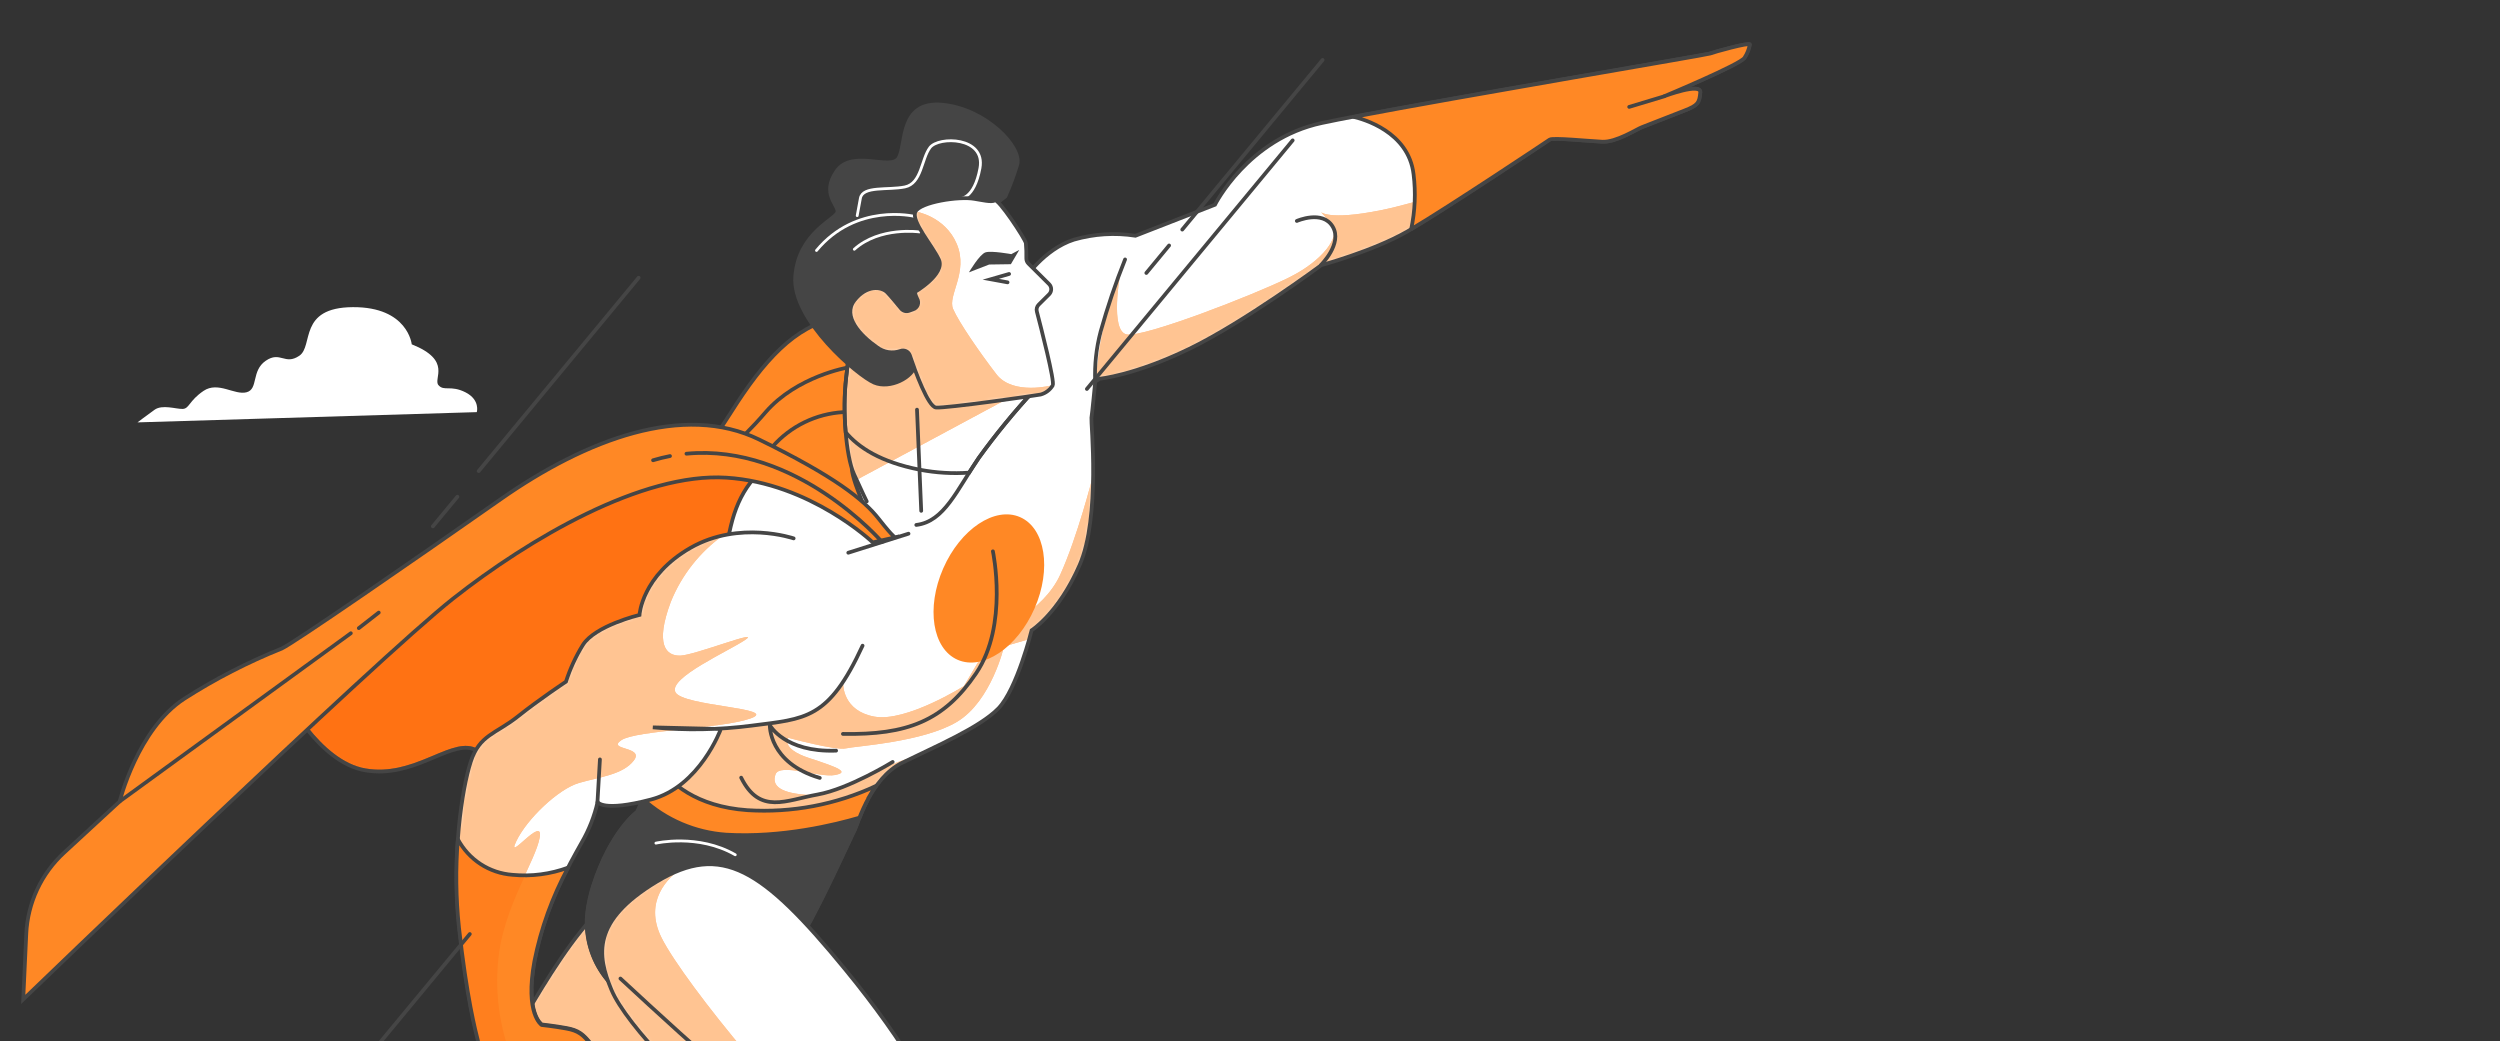<?xml version="1.0" encoding="UTF-8"?> <svg xmlns="http://www.w3.org/2000/svg" width="665" height="277" viewBox="0 0 665 277" fill="none"><rect x="0" y="0" width="665" height="277" fill="#333333" stroke="none"/> <g clip-path="url(#clip0_1277_4530)"> <path d="M123.832 104.363C119.838 102.345 118.114 104.177 116.626 102.442C115.138 100.708 120.361 95.899 109.524 91.591C109.524 91.591 108.505 81.618 93.867 81.701C79.23 81.784 83.472 92.019 79.618 94.633C75.764 97.247 74.583 93.29 70.686 95.965C66.789 98.639 68.775 103.499 65.586 104.343C62.396 105.187 58.019 101.357 54.15 103.971C50.281 106.585 50.361 108.721 48.583 108.775C46.805 108.829 43.191 107.517 41.113 109.001C39.034 110.484 36.578 112.353 36.578 112.353L126.832 109.626C126.832 109.626 127.781 106.382 123.832 104.363Z" fill="white"></path> <path d="M110.36 325.625C95.356 331.928 75.957 352.538 66.661 360.645C57.366 368.752 54.873 382.397 51.032 385.466C47.192 388.535 38.295 375.32 42.203 367.477C46.112 359.633 50.557 358.698 50.361 354.63C50.164 350.563 48.356 347.71 51.734 343.045C55.113 338.381 61.272 344.555 69.237 340.976C77.202 337.397 88.106 317.748 100.896 297.448C113.685 277.147 132.119 281.019 134.935 278.018C137.751 275.016 158.314 232.955 170.586 237.488C182.858 242.021 201.645 268.622 192.107 279.516C182.569 290.41 174.08 288.553 162.532 293.726C150.985 298.898 151.953 300.599 143.79 306.65C135.628 312.7 130.486 313.023 126.696 313.324C126.696 313.324 120.553 317.993 116.624 321.545C112.695 325.097 110.36 325.625 110.36 325.625Z" fill="white"></path> <mask id="mask0_1277_4530" style="mask-type:luminance" maskUnits="userSpaceOnUse" x="41" y="237" width="154" height="149"> <path d="M110.36 325.625C95.356 331.928 75.957 352.538 66.661 360.645C57.366 368.752 54.873 382.397 51.032 385.466C47.192 388.535 38.295 375.32 42.203 367.477C46.112 359.633 50.557 358.698 50.361 354.63C50.164 350.563 48.356 347.71 51.734 343.045C55.113 338.381 61.272 344.555 69.237 340.976C77.202 337.397 88.106 317.748 100.896 297.448C113.685 277.147 132.119 281.019 134.935 278.018C137.751 275.016 158.314 232.955 170.586 237.488C182.858 242.021 201.645 268.622 192.107 279.516C182.569 290.41 174.08 288.553 162.532 293.726C150.985 298.898 151.953 300.599 143.79 306.65C135.628 312.7 130.486 313.023 126.696 313.324C126.696 313.324 120.553 317.993 116.624 321.545C112.695 325.097 110.36 325.625 110.36 325.625Z" fill="white"></path> </mask> <g mask="url(#mask0_1277_4530)"> <path d="M83.524 334.393C89.189 327.263 105.328 310.598 120.592 301.417C135.855 292.235 180.762 282.487 180.762 282.487L189.171 282.36C190.194 281.446 191.161 280.471 192.067 279.441C201.606 268.615 182.834 242.003 170.573 237.486C158.312 232.968 137.741 275.001 134.922 278.016C132.103 281.03 113.688 277.134 100.882 297.445C88.077 317.756 77.173 337.405 69.224 340.974C61.275 344.542 55.099 338.379 51.721 343.043C48.343 347.707 50.086 350.549 50.348 354.628C50.61 358.707 46.148 359.654 42.19 367.474C38.232 375.295 47.14 388.526 51.019 385.464C52.56 383.829 53.761 381.905 54.553 379.803C53.541 374.021 54.035 368.076 55.986 362.54C60.016 349.704 77.844 341.533 83.524 334.393Z" fill="#FF8825"></path> <path opacity="0.5" d="M83.524 334.393C89.189 327.263 105.328 310.598 120.592 301.417C135.855 292.235 180.762 282.487 180.762 282.487L189.171 282.36C190.194 281.446 191.161 280.471 192.067 279.441C201.606 268.615 182.834 242.003 170.573 237.486C158.312 232.968 137.741 275.001 134.922 278.016C132.103 281.03 113.688 277.134 100.882 297.445C88.077 317.756 77.173 337.405 69.224 340.974C61.275 344.542 55.099 338.379 51.721 343.043C48.343 347.707 50.086 350.549 50.348 354.628C50.61 358.707 46.148 359.654 42.19 367.474C38.232 375.295 47.14 388.526 51.019 385.464C52.56 383.829 53.761 381.905 54.553 379.803C53.541 374.021 54.035 368.076 55.986 362.54C60.016 349.704 77.844 341.533 83.524 334.393Z" fill="white"></path> </g> <path d="M110.36 325.625C95.356 331.928 75.957 352.538 66.661 360.645C57.366 368.752 54.873 382.397 51.032 385.466C47.192 388.535 38.295 375.32 42.203 367.477C46.112 359.633 50.557 358.698 50.361 354.63C50.164 350.563 48.356 347.71 51.734 343.045C55.113 338.381 61.272 344.555 69.237 340.976C77.202 337.397 88.106 317.748 100.896 297.448C113.685 277.147 132.119 281.019 134.935 278.018C137.751 275.016 158.314 232.955 170.586 237.488C182.858 242.021 201.645 268.622 192.107 279.516C182.569 290.41 174.08 288.553 162.532 293.726C150.985 298.898 151.953 300.599 143.79 306.65C135.628 312.7 130.486 313.023 126.696 313.324C126.696 313.324 120.553 317.993 116.624 321.545C112.695 325.097 110.36 325.625 110.36 325.625Z" stroke="#454545" stroke-miterlimit="10" stroke-linecap="round"></path> <path d="M75.535 184.513C75.535 184.513 84.517 202.773 97.214 204.917C109.911 207.061 119.354 197.201 125.72 199.166C130.397 200.778 134.881 202.904 139.089 205.505C139.089 205.505 195.454 153.209 207.747 144.857C220.04 136.505 228.211 125.859 214.584 119.607C200.956 113.356 169.921 114.301 152.532 124.709C135.142 135.118 78.075 178.764 78.075 178.764L75.535 184.513Z" fill="#FF8825"></path> <mask id="mask1_1277_4530" style="mask-type:luminance" maskUnits="userSpaceOnUse" x="75" y="115" width="147" height="91"> <path d="M75.535 184.513C75.535 184.513 84.517 202.773 97.214 204.917C109.911 207.061 119.354 197.201 125.72 199.166C130.397 200.778 134.881 202.904 139.089 205.505C139.089 205.505 195.454 153.209 207.747 144.857C220.04 136.505 228.211 125.859 214.584 119.607C200.956 113.356 169.921 114.301 152.532 124.709C135.142 135.118 78.075 178.764 78.075 178.764L75.535 184.513Z" fill="white"></path> </mask> <g mask="url(#mask1_1277_4530)"> <path opacity="0.5" d="M75.535 184.513C75.535 184.513 84.517 202.773 97.214 204.917C109.911 207.061 119.354 197.201 125.72 199.166C130.397 200.778 134.881 202.904 139.089 205.505C139.089 205.505 195.454 153.209 207.747 144.857C220.04 136.505 228.211 125.859 214.584 119.607C200.956 113.356 169.921 114.301 152.532 124.709C135.142 135.118 78.075 178.764 78.075 178.764L75.535 184.513Z" fill="#FF5D02" stroke="#454545" stroke-miterlimit="10" stroke-linecap="round"></path> </g> <path d="M75.535 184.513C75.535 184.513 84.517 202.773 97.214 204.917C109.911 207.061 119.354 197.201 125.72 199.166C130.397 200.778 134.881 202.904 139.089 205.505C139.089 205.505 195.454 153.209 207.747 144.857C220.04 136.505 228.211 125.859 214.584 119.607C200.956 113.356 169.921 114.301 152.532 124.709C135.142 135.118 78.075 178.764 78.075 178.764L75.535 184.513Z" stroke="#454545" stroke-miterlimit="10" stroke-linecap="round"></path> <path d="M272.383 74.397C272.383 74.397 277.645 66.304 285.665 63.746C290.981 62.212 296.567 61.858 302.034 62.709L323.18 54.46C323.18 54.46 331.942 36.925 351.604 32.718C371.266 28.51 454.144 14.548 454.963 14.2C455.782 13.851 465.602 11.112 465.467 11.842C465.247 13.099 464.77 14.296 464.066 15.36C462.976 17.182 442.806 25.556 442.806 25.556C442.806 25.556 452.555 21.806 452.297 24.604C452.039 27.401 451.671 28.008 448.143 29.381C444.614 30.756 438.103 33.321 436.756 33.828C435.409 34.336 429.974 37.867 426.218 37.69C422.462 37.512 413.096 36.533 412.232 37.129C411.367 37.725 383.237 56.474 374.241 61.63C365.245 66.785 351.451 70.534 351.451 70.534C351.451 70.534 331.051 85.661 316.353 92.789C301.656 99.918 292.485 100.74 292.485 100.74L291.33 101.526C291.33 101.526 290.493 110.189 290.313 111.167C290.134 112.146 292.774 137.546 287.157 150.36C281.54 163.174 274.406 167.661 274.406 167.661C274.406 167.661 270.532 183.317 265.559 188.443C260.586 193.569 248.567 198.668 239.985 202.889C231.404 207.11 228.158 219.348 227.394 220.718C226.63 222.088 216.04 245.826 211.702 251.311C207.364 256.797 196.913 258.423 195.194 258.606C194.259 258.704 182.652 270.808 174.038 268.525C168.46 267.087 163.589 263.68 160.326 258.932C157.062 254.185 155.626 248.417 156.282 242.693C156.586 240.261 157.117 237.862 157.868 235.529C162.543 221.018 169.558 215.93 169.558 215.93C169.558 215.93 190.999 169.459 192.145 156.322C193.291 143.186 194.532 135.109 199.526 128.476C204.52 121.844 218.511 112.833 238.509 108.189C258.507 103.544 261.668 98.597 263.367 89.35C264.635 83.505 267.806 78.246 272.383 74.397Z" fill="white"></path> <mask id="mask2_1277_4530" style="mask-type:luminance" maskUnits="userSpaceOnUse" x="156" y="11" width="310" height="258"> <path d="M272.383 74.397C272.383 74.397 277.645 66.304 285.665 63.746C290.981 62.212 296.567 61.858 302.034 62.709L323.18 54.46C323.18 54.46 331.942 36.925 351.604 32.718C371.266 28.51 454.144 14.548 454.963 14.2C455.782 13.851 465.602 11.112 465.467 11.842C465.247 13.099 464.77 14.296 464.066 15.36C462.976 17.182 442.806 25.556 442.806 25.556C442.806 25.556 452.555 21.806 452.297 24.604C452.039 27.401 451.671 28.008 448.143 29.381C444.614 30.756 438.103 33.321 436.756 33.828C435.409 34.336 429.974 37.867 426.218 37.69C422.462 37.512 413.096 36.533 412.232 37.129C411.367 37.725 383.237 56.474 374.241 61.63C365.245 66.785 351.451 70.534 351.451 70.534C351.451 70.534 331.051 85.661 316.353 92.789C301.656 99.918 292.485 100.74 292.485 100.74L291.33 101.526C291.33 101.526 290.493 110.189 290.313 111.167C290.134 112.146 292.774 137.546 287.157 150.36C281.54 163.174 274.406 167.661 274.406 167.661C274.406 167.661 270.532 183.317 265.559 188.443C260.586 193.569 248.567 198.668 239.985 202.889C231.404 207.11 228.158 219.348 227.394 220.718C226.63 222.088 216.04 245.826 211.702 251.311C207.364 256.797 196.913 258.423 195.194 258.606C194.259 258.704 182.652 270.808 174.038 268.525C168.46 267.087 163.589 263.68 160.326 258.932C157.062 254.185 155.626 248.417 156.282 242.693C156.586 240.261 157.117 237.862 157.868 235.529C162.543 221.018 169.558 215.93 169.558 215.93C169.558 215.93 190.999 169.459 192.145 156.322C193.291 143.186 194.532 135.109 199.526 128.476C204.52 121.844 218.511 112.833 238.509 108.189C258.507 103.544 261.668 98.597 263.367 89.35C264.635 83.505 267.806 78.246 272.383 74.397Z" fill="white"></path> </mask> <g mask="url(#mask2_1277_4530)"> <path d="M290.703 127.243L290.572 127.151C290.572 127.151 286.609 142.777 282.036 152.844C277.463 162.911 265.133 167.723 265.133 167.723L256.422 182.477C256.422 182.477 241.011 192.17 232.573 190.62C224.135 189.07 224.297 182.022 224.297 182.022C217.596 173.807 201.223 165.985 189.562 166.566C185.277 180.057 176.573 200.056 172.154 209.949C176.399 213.331 183.515 217.092 194.789 218.031C206.457 218.884 218.187 217.905 229.553 215.129C231.476 210.898 234.706 205.425 239.892 202.885L242.778 201.488C234.55 203.266 222.942 211.851 215.633 211.493C207.523 211.095 205.178 209.033 206.295 205.962C207.412 202.891 218.011 206.914 222.06 206.162C226.108 205.409 222.98 204.16 215.258 201.649C207.535 199.138 209.709 196.261 209.709 196.261C209.709 196.261 222.359 199.691 224.994 199.07C227.629 198.448 245.515 197.447 254.61 191.973C263.706 186.498 267.079 171.95 267.079 171.95L273.715 170.028C274.112 168.605 274.329 167.714 274.329 167.714C274.329 167.714 281.448 163.238 287.08 150.413C289.799 144.199 290.59 135.122 290.703 127.243Z" fill="#FF8825"></path> <path d="M370.483 55.223C354.038 59.024 351.386 56.433 351.386 56.433C352.531 57.627 353.576 58.915 354.508 60.283C356.319 62.827 352.187 69.173 342.94 73.784C333.694 78.394 304.296 89.805 299.731 88.967C295.166 88.128 297.963 72.908 297.963 72.908C294.306 81.995 292.139 91.613 291.543 101.39L292.421 100.796C292.421 100.796 301.633 99.967 316.289 92.845C330.945 85.722 351.387 70.59 351.387 70.59C351.387 70.59 365.17 66.826 374.177 61.685C379.118 58.859 389.816 51.926 398.602 46.152C389.448 49.816 380.053 52.847 370.483 55.223Z" fill="#FF8825"></path> <path opacity="0.5" d="M370.483 55.223C354.038 59.024 351.386 56.433 351.386 56.433C352.531 57.627 353.576 58.915 354.508 60.283C356.319 62.827 352.187 69.173 342.94 73.784C333.694 78.394 304.296 89.805 299.731 88.967C295.166 88.128 297.963 72.908 297.963 72.908C294.306 81.995 292.139 91.613 291.543 101.39L292.421 100.796C292.421 100.796 301.633 99.967 316.289 92.845C330.945 85.722 351.387 70.59 351.387 70.59C351.387 70.59 365.17 66.826 374.177 61.685C379.118 58.859 389.816 51.926 398.602 46.152C389.448 49.816 380.053 52.847 370.483 55.223Z" fill="white"></path> <path opacity="0.5" d="M290.703 127.243L290.572 127.151C290.572 127.151 286.609 142.777 282.036 152.844C277.463 162.911 265.133 167.723 265.133 167.723L256.422 182.477C256.422 182.477 241.011 192.17 232.573 190.62C224.135 189.07 224.297 182.022 224.297 182.022C217.596 173.807 201.223 165.985 189.562 166.566C185.277 180.057 176.573 200.056 172.154 209.949C176.399 213.331 183.515 217.092 194.789 218.031C206.457 218.884 218.187 217.905 229.553 215.129C231.476 210.898 234.706 205.425 239.892 202.885L242.778 201.488C234.55 203.266 222.942 211.851 215.633 211.493C207.523 211.095 205.178 209.033 206.295 205.962C207.412 202.891 218.011 206.914 222.06 206.162C226.108 205.409 222.98 204.16 215.258 201.649C207.535 199.138 209.709 196.261 209.709 196.261C209.709 196.261 222.359 199.691 224.994 199.07C227.629 198.448 245.515 197.447 254.61 191.973C263.706 186.498 267.079 171.95 267.079 171.95L273.715 170.028C274.112 168.605 274.329 167.714 274.329 167.714C274.329 167.714 281.448 163.238 287.08 150.413C289.799 144.199 290.59 135.122 290.703 127.243Z" fill="white"></path> </g> <path d="M272.383 74.397C272.383 74.397 277.645 66.304 285.665 63.746C290.981 62.212 296.567 61.858 302.034 62.709L323.18 54.46C323.18 54.46 331.942 36.925 351.604 32.718C371.266 28.51 454.144 14.548 454.963 14.2C455.782 13.851 465.602 11.112 465.467 11.842C465.247 13.099 464.77 14.296 464.066 15.36C462.976 17.182 442.806 25.556 442.806 25.556C442.806 25.556 452.555 21.806 452.297 24.604C452.039 27.401 451.671 28.008 448.143 29.381C444.614 30.756 438.103 33.321 436.756 33.828C435.409 34.336 429.974 37.867 426.218 37.69C422.462 37.512 413.096 36.533 412.232 37.129C411.367 37.725 383.237 56.474 374.241 61.63C365.245 66.785 351.451 70.534 351.451 70.534C351.451 70.534 331.051 85.661 316.353 92.789C301.656 99.918 292.485 100.74 292.485 100.74L291.33 101.526C291.33 101.526 290.493 110.189 290.313 111.167C290.134 112.146 292.774 137.546 287.157 150.36C281.54 163.174 274.406 167.661 274.406 167.661C274.406 167.661 270.532 183.317 265.559 188.443C260.586 193.569 248.567 198.668 239.985 202.889C231.404 207.11 228.158 219.348 227.394 220.718C226.63 222.088 216.04 245.826 211.702 251.311C207.364 256.797 196.913 258.423 195.194 258.606C194.259 258.704 182.652 270.808 174.038 268.525C168.46 267.087 163.589 263.68 160.326 258.932C157.062 254.185 155.626 248.417 156.282 242.693C156.586 240.261 157.117 237.862 157.868 235.529C162.543 221.018 169.558 215.93 169.558 215.93C169.558 215.93 190.999 169.459 192.145 156.322C193.291 143.186 194.532 135.109 199.526 128.476C204.52 121.844 218.511 112.833 238.509 108.189C258.507 103.544 261.668 98.597 263.367 89.35C264.635 83.505 267.806 78.246 272.383 74.397Z" stroke="#454545" stroke-miterlimit="10" stroke-linecap="round"></path> <path d="M275.183 161.85C279.772 151.372 278.054 140.496 271.345 137.558C264.637 134.62 255.479 140.733 250.89 151.211C246.301 161.69 248.019 172.566 254.727 175.504C261.436 178.441 270.594 172.329 275.183 161.85Z" fill="#FF8825"></path> <path d="M222.402 199.672C208.706 200.176 204.772 192.901 204.772 192.901C204.772 192.901 204.442 202.911 218.064 206.924" stroke="#454545" stroke-linecap="round" stroke-linejoin="round"></path> <path d="M264.11 146.652C264.11 146.652 268.307 166.298 259.664 179.068C251.022 191.839 241.272 195.522 224.218 195.22" stroke="#454545" stroke-miterlimit="10" stroke-linecap="round"></path> <path d="M237.449 202.679C237.449 202.679 225.803 209.856 217.467 211.344C209.131 212.833 202.112 216.842 197.152 206.857" stroke="#454545" stroke-miterlimit="10" stroke-linecap="round"></path> <path d="M344.957 58.771C344.957 58.771 351.807 55.756 354.495 60.281C357.182 64.805 351.365 70.491 351.365 70.491" stroke="#454545" stroke-linecap="round" stroke-linejoin="round"></path> <path d="M299.272 69.01C296.755 75.287 294.582 81.698 292.764 88.213C291.617 92.556 291.128 97.048 291.314 101.536" stroke="#454545" stroke-linecap="round" stroke-linejoin="round"></path> <path d="M225.644 147.026L241.661 141.961" stroke="#454545" stroke-miterlimit="10" stroke-linecap="round"></path> <path d="M454.857 14.261C454.126 14.572 388.299 25.694 360.086 31.094C362.44 31.635 374.691 34.964 376.009 46.356C376.615 51.221 376.401 56.154 375.377 60.949C385.419 55.015 411.37 37.712 412.203 37.137C413.037 36.562 422.449 37.51 426.189 37.698C429.93 37.886 435.367 34.342 436.727 33.837C438.087 33.331 444.588 30.751 448.114 29.39C451.64 28.029 452.025 27.331 452.268 24.612C452.512 21.893 442.777 25.564 442.777 25.564C442.777 25.564 462.958 17.138 464.038 15.368C464.742 14.304 465.219 13.107 465.439 11.851C465.496 11.174 455.679 13.9 454.857 14.261Z" fill="#FF8825" stroke="#454545" stroke-linecap="round" stroke-linejoin="round"></path> <path d="M442.7 25.618L433.365 28.433" stroke="#454545" stroke-linecap="round" stroke-linejoin="round"></path> <path d="M230.484 213.291C227.564 213.847 223.86 214.636 220.283 215.61C210.35 218.326 200.009 219.23 189.755 218.279C181.703 217.487 175.612 212.701 172.381 209.519C170.62 213.456 169.491 215.931 169.491 215.931C169.491 215.931 162.475 221.019 157.801 235.53C157.049 237.863 156.518 240.262 156.215 242.694C155.559 248.418 156.995 254.186 160.258 258.933C163.522 263.681 168.392 267.088 173.971 268.526C182.584 270.809 194.182 258.757 195.126 258.607C196.911 258.436 207.361 256.81 211.634 251.313C215.907 245.815 226.575 222.091 227.326 220.719C227.69 220.058 228.678 216.883 230.484 213.291Z" fill="#454545" stroke="#454545" stroke-miterlimit="10" stroke-linecap="round"></path> <path d="M174.47 224.275C174.47 224.275 185.73 221.692 195.58 227.371" stroke="white" stroke-width="0.75" stroke-linecap="round" stroke-linejoin="round"></path> <path d="M198.838 215.512C185.113 214.555 178.231 208.207 174.993 203.595C173.374 207.342 172.007 210.38 171.014 212.557C177.118 218.114 184.918 221.447 193.153 222.018C207.984 222.895 222.233 219.379 228.605 217.503C228.713 217.208 228.835 216.907 228.973 216.6C229.343 215.683 229.793 214.701 230.308 213.663C230.32 213.598 230.332 213.533 230.411 213.466C230.578 213.146 230.747 212.813 230.929 212.483C230.944 212.432 230.954 212.379 230.958 212.326C231.582 211.195 232.273 210.102 233.029 209.053C222.352 214.035 210.596 216.256 198.838 215.512Z" fill="#FF8825" stroke="#454545" stroke-miterlimit="10" stroke-linecap="round"></path> <path d="M173.711 122.439C173.711 122.439 171.13 123.205 180.675 119.175C190.219 115.145 186.162 122.772 194.593 109.463C203.024 96.155 211.382 86.622 222.571 84.646C233.76 82.671 263.665 93.962 263.665 93.962L270.029 100.417L256.234 118.267C254.006 116.611 251.45 115.451 248.737 114.865C246.025 114.278 243.218 114.278 240.505 114.865C231.552 116.995 226.352 120.57 226.575 124.642C226.797 128.714 232.653 140.872 232.653 140.872C232.653 140.872 198.432 119.606 192.01 121.689C185.587 123.772 166.596 126.97 165.527 127.286C164.458 127.601 173.711 122.439 173.711 122.439Z" fill="#FF8825" stroke="#454545" stroke-miterlimit="10" stroke-linecap="round"></path> <path d="M198.514 115.199C200.086 113.614 201.841 111.766 203.68 109.609C211.986 100.066 225.5 97.763 225.5 97.763" stroke="#454545" stroke-miterlimit="10" stroke-linecap="round"></path> <path d="M224.276 109.632C220.703 109.842 217.207 110.757 213.99 112.325C210.772 113.893 207.897 116.082 205.53 118.767" stroke="#454545" stroke-miterlimit="10" stroke-linecap="round"></path> <path d="M211.11 143.21C211.11 143.21 196.658 138.29 183.684 145.721C170.711 153.153 170.104 163.571 170.104 163.571C170.104 163.571 158.242 166.421 155.028 171.587C153.143 174.642 151.637 177.914 150.541 181.333C150.541 181.333 143.668 185.867 137.763 190.566C131.857 195.265 127.552 195.431 125.221 202.62C122.889 209.809 120.085 227.859 122.179 246.62C124.273 265.381 126.492 273.851 127.341 277.229C128.19 280.608 137.931 299.061 140.031 299.959C142.131 300.858 144.236 301.73 146.122 301.078C148.008 300.427 161.187 299.802 161.399 296.079C161.661 294.118 161.323 292.124 160.427 290.359L160.079 289.54C160.079 289.54 163.032 285.796 161.928 283.584C160.825 281.372 159.644 280.899 157.419 277.969C155.193 275.039 153.867 274.04 150.697 273.458C147.528 272.876 144.131 272.508 144.131 272.508C144.131 272.508 139.613 269.656 142.208 255.531C144.803 241.407 151.423 230.031 154.719 224.124C156.672 220.759 158.105 217.118 158.968 213.324C158.968 213.324 160.229 216.076 173.192 212.661C186.156 209.245 191.749 193.919 191.749 193.919L173.656 193.48C182.401 194.307 191.212 194.153 199.923 193.021C214.37 191.145 220.347 191.488 229.447 171.75" fill="white"></path> <mask id="mask3_1277_4530" style="mask-type:luminance" maskUnits="userSpaceOnUse" x="121" y="141" width="109" height="161"> <path d="M211.11 143.21C211.11 143.21 196.658 138.29 183.684 145.721C170.711 153.153 170.104 163.571 170.104 163.571C170.104 163.571 158.242 166.421 155.028 171.587C153.143 174.642 151.637 177.914 150.541 181.333C150.541 181.333 143.668 185.867 137.763 190.566C131.857 195.265 127.552 195.431 125.221 202.62C122.889 209.809 120.085 227.859 122.179 246.62C124.273 265.381 126.492 273.851 127.341 277.229C128.19 280.608 137.931 299.061 140.031 299.959C142.131 300.858 144.236 301.73 146.122 301.078C148.008 300.427 161.187 299.802 161.399 296.079C161.661 294.118 161.323 292.124 160.427 290.359L160.079 289.54C160.079 289.54 163.032 285.796 161.928 283.584C160.825 281.372 159.644 280.899 157.419 277.969C155.193 275.039 153.867 274.04 150.697 273.458C147.528 272.876 144.131 272.508 144.131 272.508C144.131 272.508 139.613 269.656 142.208 255.531C144.803 241.407 151.423 230.031 154.719 224.124C156.672 220.759 158.105 217.118 158.968 213.324C158.968 213.324 160.229 216.076 173.192 212.661C186.156 209.245 191.749 193.919 191.749 193.919L173.656 193.48C182.401 194.307 191.212 194.153 199.923 193.021C214.37 191.145 220.347 191.488 229.447 171.75" fill="white"></path> </mask> <g mask="url(#mask3_1277_4530)"> <path d="M179.652 184.106C177.764 180.294 193.786 173.22 198.238 170.196C202.69 167.172 184.928 174.249 181.006 174.391C177.083 174.533 174.194 171.4 178.448 160.062C181.316 152.973 186.14 146.846 192.358 142.394C189.308 143.05 186.375 144.166 183.661 145.704C170.713 153.14 170.058 163.603 170.058 163.603C170.058 163.603 158.196 166.453 154.982 171.619C153.097 174.674 151.59 177.946 150.495 181.365C150.495 181.365 143.622 185.899 137.716 190.598C131.811 195.297 127.506 195.463 125.174 202.652C122.842 209.841 120.038 227.891 122.133 246.652C124.227 265.413 126.446 273.883 127.295 277.261C128.144 280.639 137.885 299.093 139.985 299.991C142.085 300.889 144.19 301.761 146.076 301.11C147.961 300.459 161.141 299.833 161.353 296.111C161.406 295.209 161.388 294.304 161.297 293.404C156.52 293.133 147.429 294.55 145.134 294.129C142.63 293.669 140.805 289.437 137.807 284.545C134.81 279.653 130.939 267.698 132.607 254.145C134.275 240.591 142.401 229.087 143.556 222.801C144.711 216.515 134.477 229.802 137.302 223.823C140.126 217.843 148.536 209.857 154.02 208.262C159.504 206.667 165.692 206.079 168.6 202.285C171.508 198.492 161.302 199.596 165.262 196.899C169.223 194.202 191.806 193.902 199.684 191.089C207.563 188.276 181.553 187.92 179.652 184.106Z" fill="#FF8825"></path> <path opacity="0.5" d="M179.652 184.106C177.764 180.294 193.786 173.22 198.238 170.196C202.69 167.172 184.928 174.249 181.006 174.391C177.083 174.533 174.194 171.4 178.448 160.062C181.316 152.973 186.14 146.846 192.358 142.394C189.308 143.05 186.375 144.166 183.661 145.704C170.713 153.14 170.058 163.603 170.058 163.603C170.058 163.603 158.196 166.453 154.982 171.619C153.097 174.674 151.59 177.946 150.495 181.365C150.495 181.365 143.622 185.899 137.716 190.598C131.811 195.297 127.506 195.463 125.174 202.652C122.842 209.841 120.038 227.891 122.133 246.652C124.227 265.413 126.446 273.883 127.295 277.261C128.144 280.639 137.885 299.093 139.985 299.991C142.085 300.889 144.19 301.761 146.076 301.11C147.961 300.459 161.141 299.833 161.353 296.111C161.406 295.209 161.388 294.304 161.297 293.404C156.52 293.133 147.429 294.55 145.134 294.129C142.63 293.669 140.805 289.437 137.807 284.545C134.81 279.653 130.939 267.698 132.607 254.145C134.275 240.591 142.401 229.087 143.556 222.801C144.711 216.515 134.477 229.802 137.302 223.823C140.126 217.843 148.536 209.857 154.02 208.262C159.504 206.667 165.692 206.079 168.6 202.285C171.508 198.492 161.302 199.596 165.262 196.899C169.223 194.202 191.806 193.902 199.684 191.089C207.563 188.276 181.553 187.92 179.652 184.106Z" fill="white"></path> </g> <path d="M211.11 143.21C211.11 143.21 196.658 138.29 183.684 145.721C170.711 153.153 170.104 163.571 170.104 163.571C170.104 163.571 158.242 166.421 155.028 171.587C153.143 174.642 151.637 177.914 150.541 181.333C150.541 181.333 143.668 185.867 137.763 190.566C131.857 195.265 127.552 195.431 125.221 202.62C122.889 209.809 120.085 227.859 122.179 246.62C124.273 265.381 126.492 273.851 127.341 277.229C128.19 280.608 137.931 299.061 140.031 299.959C142.131 300.858 144.236 301.73 146.122 301.078C148.008 300.427 161.187 299.802 161.399 296.079C161.661 294.118 161.323 292.124 160.427 290.359L160.079 289.54C160.079 289.54 163.032 285.796 161.928 283.584C160.825 281.372 159.644 280.899 157.419 277.969C155.193 275.039 153.867 274.04 150.697 273.458C147.528 272.876 144.131 272.508 144.131 272.508C144.131 272.508 139.613 269.656 142.208 255.531C144.803 241.407 151.423 230.031 154.719 224.124C156.672 220.759 158.105 217.118 158.968 213.324C158.968 213.324 160.229 216.076 173.192 212.661C186.156 209.245 191.749 193.919 191.749 193.919L173.656 193.48C182.401 194.307 191.212 194.153 199.923 193.021C214.37 191.145 220.347 191.488 229.447 171.75" stroke="#454545" stroke-miterlimit="10" stroke-linecap="round"></path> <path d="M158.921 213.436L159.579 202.003" stroke="#454545" stroke-linecap="round" stroke-linejoin="round"></path> <path d="M243.734 139.632C251.205 138.739 254.524 130.289 260.359 121.789C264.89 115.515 269.8 109.524 275.061 103.849C267.915 102.637 261.038 100.178 254.744 96.584C244.494 90.656 231.087 90.983 228.17 93.211C225.253 95.439 226.113 92.078 225.074 100.449C224.035 108.819 225.012 121.335 227.119 126.009C229.226 130.684 230.551 133.381 230.551 133.381" fill="white"></path> <mask id="mask4_1277_4530" style="mask-type:luminance" maskUnits="userSpaceOnUse" x="224" y="91" width="52" height="49"> <path d="M243.734 139.632C251.205 138.739 254.524 130.289 260.359 121.789C264.89 115.515 269.8 109.524 275.061 103.849C267.915 102.637 261.038 100.178 254.744 96.584C244.494 90.656 231.087 90.983 228.17 93.211C225.253 95.439 226.113 92.078 225.074 100.449C224.035 108.819 225.012 121.335 227.119 126.009C229.226 130.684 230.551 133.381 230.551 133.381" fill="white"></path> </mask> <g mask="url(#mask4_1277_4530)"> <path d="M271.936 103.248C265.886 101.883 260.071 99.634 254.678 96.572C244.429 90.644 231.021 90.971 228.104 93.199C225.187 95.427 226.048 92.066 225.009 100.437C223.97 108.807 224.946 121.323 227.054 125.997L227.829 127.65L272.481 103.658L271.936 103.248Z" fill="#FF8825"></path> <path opacity="0.5" d="M271.936 103.248C265.886 101.883 260.071 99.634 254.678 96.572C244.429 90.644 231.021 90.971 228.104 93.199C225.187 95.427 226.048 92.066 225.009 100.437C223.97 108.807 224.946 121.323 227.054 125.997L227.829 127.65L272.481 103.658L271.936 103.248Z" fill="white"></path> </g> <path d="M243.734 139.632C251.205 138.739 254.524 130.289 260.359 121.789C264.89 115.515 269.8 109.524 275.061 103.849C267.915 102.637 261.038 100.178 254.744 96.584C244.494 90.656 231.087 90.983 228.17 93.211C225.253 95.439 226.113 92.078 225.074 100.449C224.035 108.819 225.012 121.335 227.119 126.009C229.226 130.684 230.551 133.381 230.551 133.381" stroke="#454545" stroke-miterlimit="10" stroke-linecap="round"></path> <path d="M244.679 124.948C248.997 125.776 253.404 126.037 257.789 125.725C258.606 124.433 259.454 123.119 260.359 121.789C264.89 115.515 269.8 109.524 275.061 103.849C267.915 102.637 261.038 100.178 254.744 96.584C244.494 90.656 231.087 90.983 228.17 93.211C225.253 95.439 226.113 92.078 225.074 100.449C224.557 105.275 224.517 110.14 224.953 114.974C228.288 118.984 234.238 122.922 244.679 124.948Z" stroke="#454545" stroke-miterlimit="10" stroke-linecap="round"></path> <path d="M245.043 135.882L243.921 108.967" stroke="#454545" stroke-linecap="round" stroke-linejoin="round"></path> <path d="M267.434 52.24C268.666 49.488 269.717 46.659 270.581 43.771C271.927 39.233 262.31 28.985 250.679 27.86C239.049 26.734 241.138 38.699 239.006 42.082C236.874 45.466 226.623 39.551 222.493 45.587C218.364 51.624 223.117 54.519 222.768 56.423C222.418 58.328 212.457 61.837 211.54 73.505C210.623 85.174 228.326 99.994 232.528 101.778C236.73 103.561 242.853 100.398 243.468 97.047C244.084 93.695 251.623 93.758 254.166 90.923C256.709 88.087 253.592 76.216 254.275 73.82C254.957 71.424 264.335 63.09 262.318 60.198C260.302 57.306 267.434 52.24 267.434 52.24Z" fill="#454545" stroke="#454545" stroke-miterlimit="10" stroke-linecap="round"></path> <path d="M255.272 52.836C255.272 52.836 259.13 53.114 260.671 44.728C262.212 36.342 249.671 36.209 247.373 39.251C245.075 42.294 245.185 48.813 240.689 49.726C236.194 50.639 229.479 49.392 228.863 52.744L228.015 57.361" stroke="white" stroke-width="0.75" stroke-linecap="round" stroke-linejoin="round"></path> <path d="M243.124 57.534C243.124 57.534 227.77 53.851 217.185 66.629" stroke="white" stroke-width="0.75" stroke-linecap="round" stroke-linejoin="round"></path> <path d="M244.557 61.694C244.557 61.694 234.047 60.195 227.248 66.307" stroke="white" stroke-width="0.75" stroke-linecap="round" stroke-linejoin="round"></path> <path d="M264.569 53.304C265.426 52.531 272.717 63.551 272.875 64.672C272.995 66.025 273.038 67.383 273.004 68.741C273 68.995 273.047 69.247 273.143 69.483C273.239 69.718 273.381 69.931 273.562 70.11L279.068 75.585C279.422 75.944 279.621 76.428 279.622 76.932C279.622 77.437 279.424 77.921 279.071 78.282L276.3 81.035C276.06 81.269 275.887 81.562 275.8 81.885C275.712 82.208 275.712 82.549 275.801 82.871C276.867 86.977 280.633 101.556 280.024 102.522C279.299 103.713 278.145 104.582 276.8 104.95C275.499 105.21 251.705 108.645 248.973 108.399C246.879 108.203 243.478 98.828 242.011 94.487C241.833 94.005 241.471 93.615 241.005 93.4C240.538 93.185 240.006 93.165 239.525 93.343C238.486 93.712 237.371 93.817 236.282 93.647C235.193 93.478 234.163 93.039 233.285 92.371C228.813 89.271 224.016 84.116 227.254 79.925C230.491 75.733 234.486 76.225 235.972 77.751C236.958 78.769 238.655 80.833 239.681 82.073C239.927 82.381 240.262 82.604 240.641 82.713C241.02 82.821 241.423 82.808 241.794 82.677L242.935 82.266C243.205 82.178 243.452 82.029 243.657 81.832C243.862 81.635 244.021 81.394 244.12 81.128C244.22 80.861 244.258 80.576 244.232 80.292C244.206 80.009 244.117 79.735 243.971 79.491C243.671 78.924 243.465 78.312 243.359 77.68C243.359 77.68 251.534 72.885 249.734 69.036C247.933 65.186 242.289 58.851 243.51 56.311C244.732 53.772 255.063 52.138 259.236 52.904C260.798 53.137 263.936 53.889 264.569 53.304Z" fill="white"></path> <mask id="mask5_1277_4530" style="mask-type:luminance" maskUnits="userSpaceOnUse" x="226" y="52" width="55" height="57"> <path d="M264.569 53.304C265.426 52.531 272.717 63.551 272.875 64.672C272.995 66.025 273.038 67.383 273.004 68.741C273 68.995 273.047 69.247 273.143 69.483C273.239 69.718 273.381 69.931 273.562 70.11L279.068 75.585C279.422 75.944 279.621 76.428 279.622 76.932C279.622 77.437 279.424 77.921 279.071 78.282L276.3 81.035C276.06 81.269 275.887 81.562 275.8 81.885C275.712 82.208 275.712 82.549 275.801 82.871C276.867 86.977 280.633 101.556 280.024 102.522C279.299 103.713 278.145 104.582 276.8 104.95C275.499 105.21 251.705 108.645 248.973 108.399C246.879 108.203 243.478 98.828 242.011 94.487C241.833 94.005 241.471 93.615 241.005 93.4C240.538 93.185 240.006 93.165 239.525 93.343C238.486 93.712 237.371 93.817 236.282 93.647C235.193 93.478 234.163 93.039 233.285 92.371C228.813 89.271 224.016 84.116 227.254 79.925C230.491 75.733 234.486 76.225 235.972 77.751C236.958 78.769 238.655 80.833 239.681 82.073C239.927 82.381 240.262 82.604 240.641 82.713C241.02 82.821 241.423 82.808 241.794 82.677L242.935 82.266C243.205 82.178 243.452 82.029 243.657 81.832C243.862 81.635 244.021 81.394 244.12 81.128C244.22 80.861 244.258 80.576 244.232 80.292C244.206 80.009 244.117 79.735 243.971 79.491C243.671 78.924 243.465 78.312 243.359 77.68C243.359 77.68 251.534 72.885 249.734 69.036C247.933 65.186 242.289 58.851 243.51 56.311C244.732 53.772 255.063 52.138 259.236 52.904C260.798 53.137 263.936 53.889 264.569 53.304Z" fill="white"></path> </mask> <g mask="url(#mask5_1277_4530)"> <path d="M249.676 68.985C251.476 72.834 243.301 77.629 243.301 77.629C243.407 78.261 243.613 78.872 243.912 79.439C244.059 79.684 244.148 79.958 244.174 80.241C244.2 80.524 244.162 80.81 244.062 81.076C243.963 81.343 243.804 81.584 243.599 81.781C243.394 81.978 243.147 82.127 242.877 82.215L241.736 82.626C241.365 82.757 240.962 82.77 240.583 82.661C240.204 82.553 239.868 82.33 239.623 82.022C238.597 80.782 236.9 78.717 235.913 77.7C234.428 76.174 230.485 75.692 227.196 79.874C223.906 84.055 228.755 89.22 233.227 92.32C234.105 92.988 235.135 93.427 236.224 93.596C237.313 93.766 238.428 93.661 239.467 93.291C239.948 93.114 240.48 93.134 240.946 93.349C241.413 93.563 241.775 93.954 241.953 94.436C243.425 98.751 246.821 108.152 248.915 108.348C251.647 108.593 275.446 105.133 276.742 104.899C278.087 104.531 279.24 103.662 279.966 102.471C279.966 102.471 269.448 105.271 265.051 99.556C260.654 93.84 255.052 85.733 253.521 82.176C251.991 78.618 257.673 72.422 254.509 64.911C251.346 57.4 243.392 56.222 243.392 56.222C242.233 58.786 247.867 65.106 249.676 68.985Z" fill="#FF8825"></path> <path opacity="0.5" d="M249.676 68.985C251.476 72.834 243.301 77.629 243.301 77.629C243.407 78.261 243.613 78.872 243.912 79.439C244.059 79.684 244.148 79.958 244.174 80.241C244.2 80.524 244.162 80.81 244.062 81.076C243.963 81.343 243.804 81.584 243.599 81.781C243.394 81.978 243.147 82.127 242.877 82.215L241.736 82.626C241.365 82.757 240.962 82.77 240.583 82.661C240.204 82.553 239.868 82.33 239.623 82.022C238.597 80.782 236.9 78.717 235.913 77.7C234.428 76.174 230.485 75.692 227.196 79.874C223.906 84.055 228.755 89.22 233.227 92.32C234.105 92.988 235.135 93.427 236.224 93.596C237.313 93.766 238.428 93.661 239.467 93.291C239.948 93.114 240.48 93.134 240.946 93.349C241.413 93.563 241.775 93.954 241.953 94.436C243.425 98.751 246.821 108.152 248.915 108.348C251.647 108.593 275.446 105.133 276.742 104.899C278.087 104.531 279.24 103.662 279.966 102.471C279.966 102.471 269.448 105.271 265.051 99.556C260.654 93.84 255.052 85.733 253.521 82.176C251.991 78.618 257.673 72.422 254.509 64.911C251.346 57.4 243.392 56.222 243.392 56.222C242.233 58.786 247.867 65.106 249.676 68.985Z" fill="white"></path> </g> <path d="M264.569 53.304C265.426 52.531 272.717 63.551 272.875 64.672C272.995 66.025 273.038 67.383 273.004 68.741C273 68.995 273.047 69.247 273.143 69.483C273.239 69.718 273.381 69.931 273.562 70.11L279.068 75.585C279.422 75.944 279.621 76.428 279.622 76.932C279.622 77.437 279.424 77.921 279.071 78.282L276.3 81.035C276.06 81.269 275.887 81.562 275.8 81.885C275.712 82.208 275.712 82.549 275.801 82.871C276.867 86.977 280.633 101.556 280.024 102.522C279.299 103.713 278.145 104.582 276.8 104.95C275.499 105.21 251.705 108.645 248.973 108.399C246.879 108.203 243.478 98.828 242.011 94.487C241.833 94.005 241.471 93.615 241.005 93.4C240.538 93.185 240.006 93.165 239.525 93.343C238.486 93.712 237.371 93.817 236.282 93.647C235.193 93.478 234.163 93.039 233.285 92.371C228.813 89.271 224.016 84.116 227.254 79.925C230.491 75.733 234.486 76.225 235.972 77.751C236.958 78.769 238.655 80.833 239.681 82.073C239.927 82.381 240.262 82.604 240.641 82.713C241.02 82.821 241.423 82.808 241.794 82.677L242.935 82.266C243.205 82.178 243.452 82.029 243.657 81.832C243.862 81.635 244.021 81.394 244.12 81.128C244.22 80.861 244.258 80.576 244.232 80.292C244.206 80.009 244.117 79.735 243.971 79.491C243.671 78.924 243.465 78.312 243.359 77.68C243.359 77.68 251.534 72.885 249.734 69.036C247.933 65.186 242.289 58.851 243.51 56.311C244.732 53.772 255.063 52.138 259.236 52.904C260.798 53.137 263.936 53.889 264.569 53.304Z" stroke="#454545" stroke-miterlimit="10" stroke-linecap="round"></path> <path d="M269.007 67.602C269.007 67.602 263.79 66.644 262.18 67.116C260.57 67.589 257.736 72.448 257.736 72.448L263.12 70.363L268.893 70.277L271.13 66.469L269.007 67.602Z" fill="#454545"></path> <path d="M268.416 72.873L263.546 74.283L268.006 75.103" fill="white"></path> <path d="M268.416 72.873L263.546 74.283L268.006 75.103" stroke="#454545" stroke-miterlimit="10" stroke-linecap="round"></path> <path d="M259.219 321.507C259.219 321.507 257.582 297.76 224.795 257.829C202.766 230.97 191.961 224.104 174.69 234.521C157.42 244.938 158.772 254.017 162.658 263.32C166.544 272.622 185.499 292.445 202.044 303.803C218.59 315.161 234.806 329.708 245.21 330.609" fill="white"></path> <mask id="mask6_1277_4530" style="mask-type:luminance" maskUnits="userSpaceOnUse" x="160" y="229" width="100" height="102"> <path d="M259.219 321.507C259.219 321.507 257.582 297.76 224.795 257.829C202.766 230.97 191.961 224.104 174.69 234.521C157.42 244.938 158.772 254.017 162.658 263.32C166.544 272.622 185.499 292.445 202.044 303.803C218.59 315.161 234.806 329.708 245.21 330.609" fill="white"></path> </mask> <g mask="url(#mask6_1277_4530)"> <path d="M233.243 299.76C228.057 298.268 235.613 310.563 225.027 305.882C214.441 301.2 181.956 261.459 175.978 249.453C171.053 239.569 178.03 233.368 180.637 231.434C178.579 232.251 176.594 233.239 174.701 234.388C157.429 244.818 158.786 253.872 162.669 263.187C166.553 272.502 185.51 292.312 202.055 303.67C218.601 315.028 234.817 329.575 245.221 330.476L250.925 326.805C250.506 324.166 248.73 321.211 246.818 318.042C243.46 312.544 238.414 301.263 233.243 299.76Z" fill="#FF8825"></path> <path opacity="0.5" d="M233.243 299.76C228.057 298.268 235.613 310.563 225.027 305.882C214.441 301.2 181.956 261.459 175.978 249.453C171.053 239.569 178.03 233.368 180.637 231.434C178.579 232.251 176.594 233.239 174.701 234.388C157.429 244.818 158.786 253.872 162.669 263.187C166.553 272.502 185.51 292.312 202.055 303.67C218.601 315.028 234.817 329.575 245.221 330.476L250.925 326.805C250.506 324.166 248.73 321.211 246.818 318.042C243.46 312.544 238.414 301.263 233.243 299.76Z" fill="white"></path> </g> <path d="M259.219 321.507C259.219 321.507 257.582 297.76 224.795 257.829C202.766 230.97 191.961 224.104 174.69 234.521C157.42 244.938 158.772 254.017 162.658 263.32C166.544 272.622 185.499 292.445 202.044 303.803C218.59 315.161 234.806 329.708 245.21 330.609" stroke="#454545" stroke-miterlimit="10" stroke-linecap="round"></path> <path d="M165.035 260.291C165.035 260.291 212.048 304.171 226.627 312.728C241.207 321.285 239.619 309.965 239.619 309.965" stroke="#454545" stroke-linecap="round" stroke-linejoin="round"></path> <path d="M232.16 144.287C232.16 144.287 215.545 128.467 193.207 127.059C170.869 125.652 140.809 143.237 120.472 159.266C100.135 175.294 6.18 265.836 6.18 265.836L6.99 248.364C7.379 240.134 10.997 232.389 17.058 226.808L31.846 213.171C31.846 213.171 36.608 193.931 48.994 185.879C57.204 180.613 65.894 176.138 74.949 172.514C78.02 171.137 110.31 148.824 133.137 132.822C155.963 116.819 181.879 107.114 201.945 116.922C222.012 126.729 229.66 132.799 233.789 138.061C237.919 143.323 238.17 142.91 238.17 142.91L232.16 144.287Z" fill="#FF8825" stroke="#454545" stroke-miterlimit="10" stroke-linecap="round"></path> <path d="M95.442 167.084L100.745 162.949" stroke="#454545" stroke-miterlimit="10" stroke-linecap="round"></path> <path d="M31.846 213.171L93.318 168.446" stroke="#454545" stroke-miterlimit="10" stroke-linecap="round"></path> <path d="M178.219 121.312C176.736 121.606 175.241 121.965 173.714 122.426" stroke="#454545" stroke-miterlimit="10" stroke-linecap="round"></path> <path d="M234.632 144.188C234.632 144.188 211.924 117.865 182.594 120.687" stroke="#454545" stroke-miterlimit="10" stroke-linecap="round"></path> <path d="M160.027 289.679C160.027 289.679 162.98 285.934 161.876 283.723C160.772 281.511 159.592 281.038 157.366 278.108C155.141 275.178 153.814 274.179 150.645 273.597C147.476 273.015 144.079 272.647 144.079 272.647C144.079 272.647 139.56 269.794 142.155 255.67C143.886 246.974 146.908 238.586 151.123 230.784C146.389 232.527 141.325 233.182 136.304 232.7C133.28 232.477 130.362 231.491 127.823 229.834C125.284 228.176 123.207 225.902 121.786 223.224C121.168 231.041 121.268 238.898 122.084 246.697C124.178 265.458 126.397 273.928 127.246 277.306C128.095 280.685 137.836 299.138 139.936 300.036C142.036 300.935 144.141 301.807 146.027 301.155C147.913 300.504 161.092 299.879 161.304 296.156C161.566 294.195 161.228 292.201 160.332 290.436L160.027 289.679Z" fill="#FF8825"></path> <mask id="mask7_1277_4530" style="mask-type:luminance" maskUnits="userSpaceOnUse" x="121" y="223" width="42" height="79"> <path d="M160.027 289.679C160.027 289.679 162.98 285.934 161.876 283.723C160.772 281.511 159.592 281.038 157.366 278.108C155.141 275.178 153.814 274.179 150.645 273.597C147.476 273.015 144.079 272.647 144.079 272.647C144.079 272.647 139.56 269.794 142.155 255.67C143.886 246.974 146.908 238.586 151.123 230.784C146.389 232.527 141.325 233.182 136.304 232.7C133.28 232.477 130.362 231.491 127.823 229.834C125.284 228.176 123.207 225.902 121.786 223.224C121.168 231.041 121.268 238.898 122.084 246.697C124.178 265.458 126.397 273.928 127.246 277.306C128.095 280.685 137.836 299.138 139.936 300.036C142.036 300.935 144.141 301.807 146.027 301.155C147.913 300.504 161.092 299.879 161.304 296.156C161.566 294.195 161.228 292.201 160.332 290.436L160.027 289.679Z" fill="white"></path> </mask> <g mask="url(#mask7_1277_4530)"> <path opacity="0.2" d="M161.346 296.218C161.418 295.826 161.366 295.453 161.36 295.115C161.379 295.01 161.399 294.906 161.418 294.802C161.437 294.697 161.4 294.313 161.386 294.095C161.372 293.877 161.346 293.723 161.336 293.56C156.559 293.289 147.468 294.706 145.172 294.284C142.668 293.824 140.844 289.593 137.846 284.701C134.849 279.809 130.978 267.853 132.646 254.3C133.613 246.173 136.936 238.802 139.692 232.823C138.611 232.84 137.513 232.8 136.343 232.707C133.319 232.484 130.402 231.498 127.862 229.841C125.323 228.183 123.246 225.909 121.825 223.231C121.762 223.57 121.776 223.937 121.753 224.283C121.708 224.895 121.676 225.509 121.639 226.149C121.565 226.554 121.603 227.006 121.569 227.485C121.535 227.964 121.533 228.638 121.505 229.226C121.478 229.814 121.488 230.126 121.474 230.568C121.461 231.011 121.459 231.752 121.458 232.345L121.453 233.692L121.44 235.524L121.475 236.878C121.492 237.515 121.521 238.167 121.549 238.82C121.564 239.254 121.579 239.688 121.609 240.111C121.649 240.847 121.702 241.585 121.758 242.309C121.771 242.676 121.798 243.045 121.827 243.401C121.92 244.51 122.025 245.621 122.147 246.722C124.241 265.483 126.46 273.953 127.309 277.331C127.381 277.605 127.472 277.874 127.579 278.136C127.758 278.627 127.999 279.224 128.304 279.914C128.808 281.058 129.472 282.434 130.258 283.954L130.725 284.862C134.008 291.357 138.663 299.479 140.067 300.06C142.169 300.945 144.271 301.831 146.157 301.179C146.845 300.998 147.545 300.865 148.252 300.782L149.317 300.641C153.739 300.051 161.208 299.024 161.346 296.218Z" fill="#FF5D02"></path> </g> <path d="M160.027 289.679C160.027 289.679 162.98 285.934 161.876 283.723C160.772 281.511 159.592 281.038 157.366 278.108C155.141 275.178 153.814 274.179 150.645 273.597C147.476 273.015 144.079 272.647 144.079 272.647C144.079 272.647 139.56 269.794 142.155 255.67C143.886 246.974 146.908 238.586 151.123 230.784C146.389 232.527 141.325 233.182 136.304 232.7C133.28 232.477 130.362 231.491 127.823 229.834C125.284 228.176 123.207 225.902 121.786 223.224C121.168 231.041 121.268 238.898 122.084 246.697C124.178 265.458 126.397 273.928 127.246 277.306C128.095 280.685 137.836 299.138 139.936 300.036C142.036 300.935 144.141 301.807 146.027 301.155C147.913 300.504 161.092 299.879 161.304 296.156C161.566 294.195 161.228 292.201 160.332 290.436L160.027 289.679Z" stroke="#454545" stroke-linecap="round" stroke-linejoin="round"></path> <path d="M351.814 15.947L314.48 61.071" stroke="#454545" stroke-linecap="round" stroke-linejoin="round"></path> <path d="M310.978 65.296L304.925 72.611" stroke="#454545" stroke-linecap="round" stroke-linejoin="round"></path> <path d="M124.969 248.45L81.999 300.368" stroke="#454545" stroke-linecap="round" stroke-linejoin="round"></path> <path d="M121.666 132.131L115.138 140.014" stroke="#454545" stroke-linecap="round" stroke-linejoin="round"></path> <path d="M169.878 73.884L127.326 125.308" stroke="#454545" stroke-linecap="round" stroke-linejoin="round"></path> <path d="M343.852 37.337L289.111 103.467" stroke="#454545" stroke-linecap="round" stroke-linejoin="round"></path> </g> <defs> <clipPath id="clip0_1277_4530"> <rect width="665" height="277" fill="white"></rect> </clipPath> </defs> </svg> 